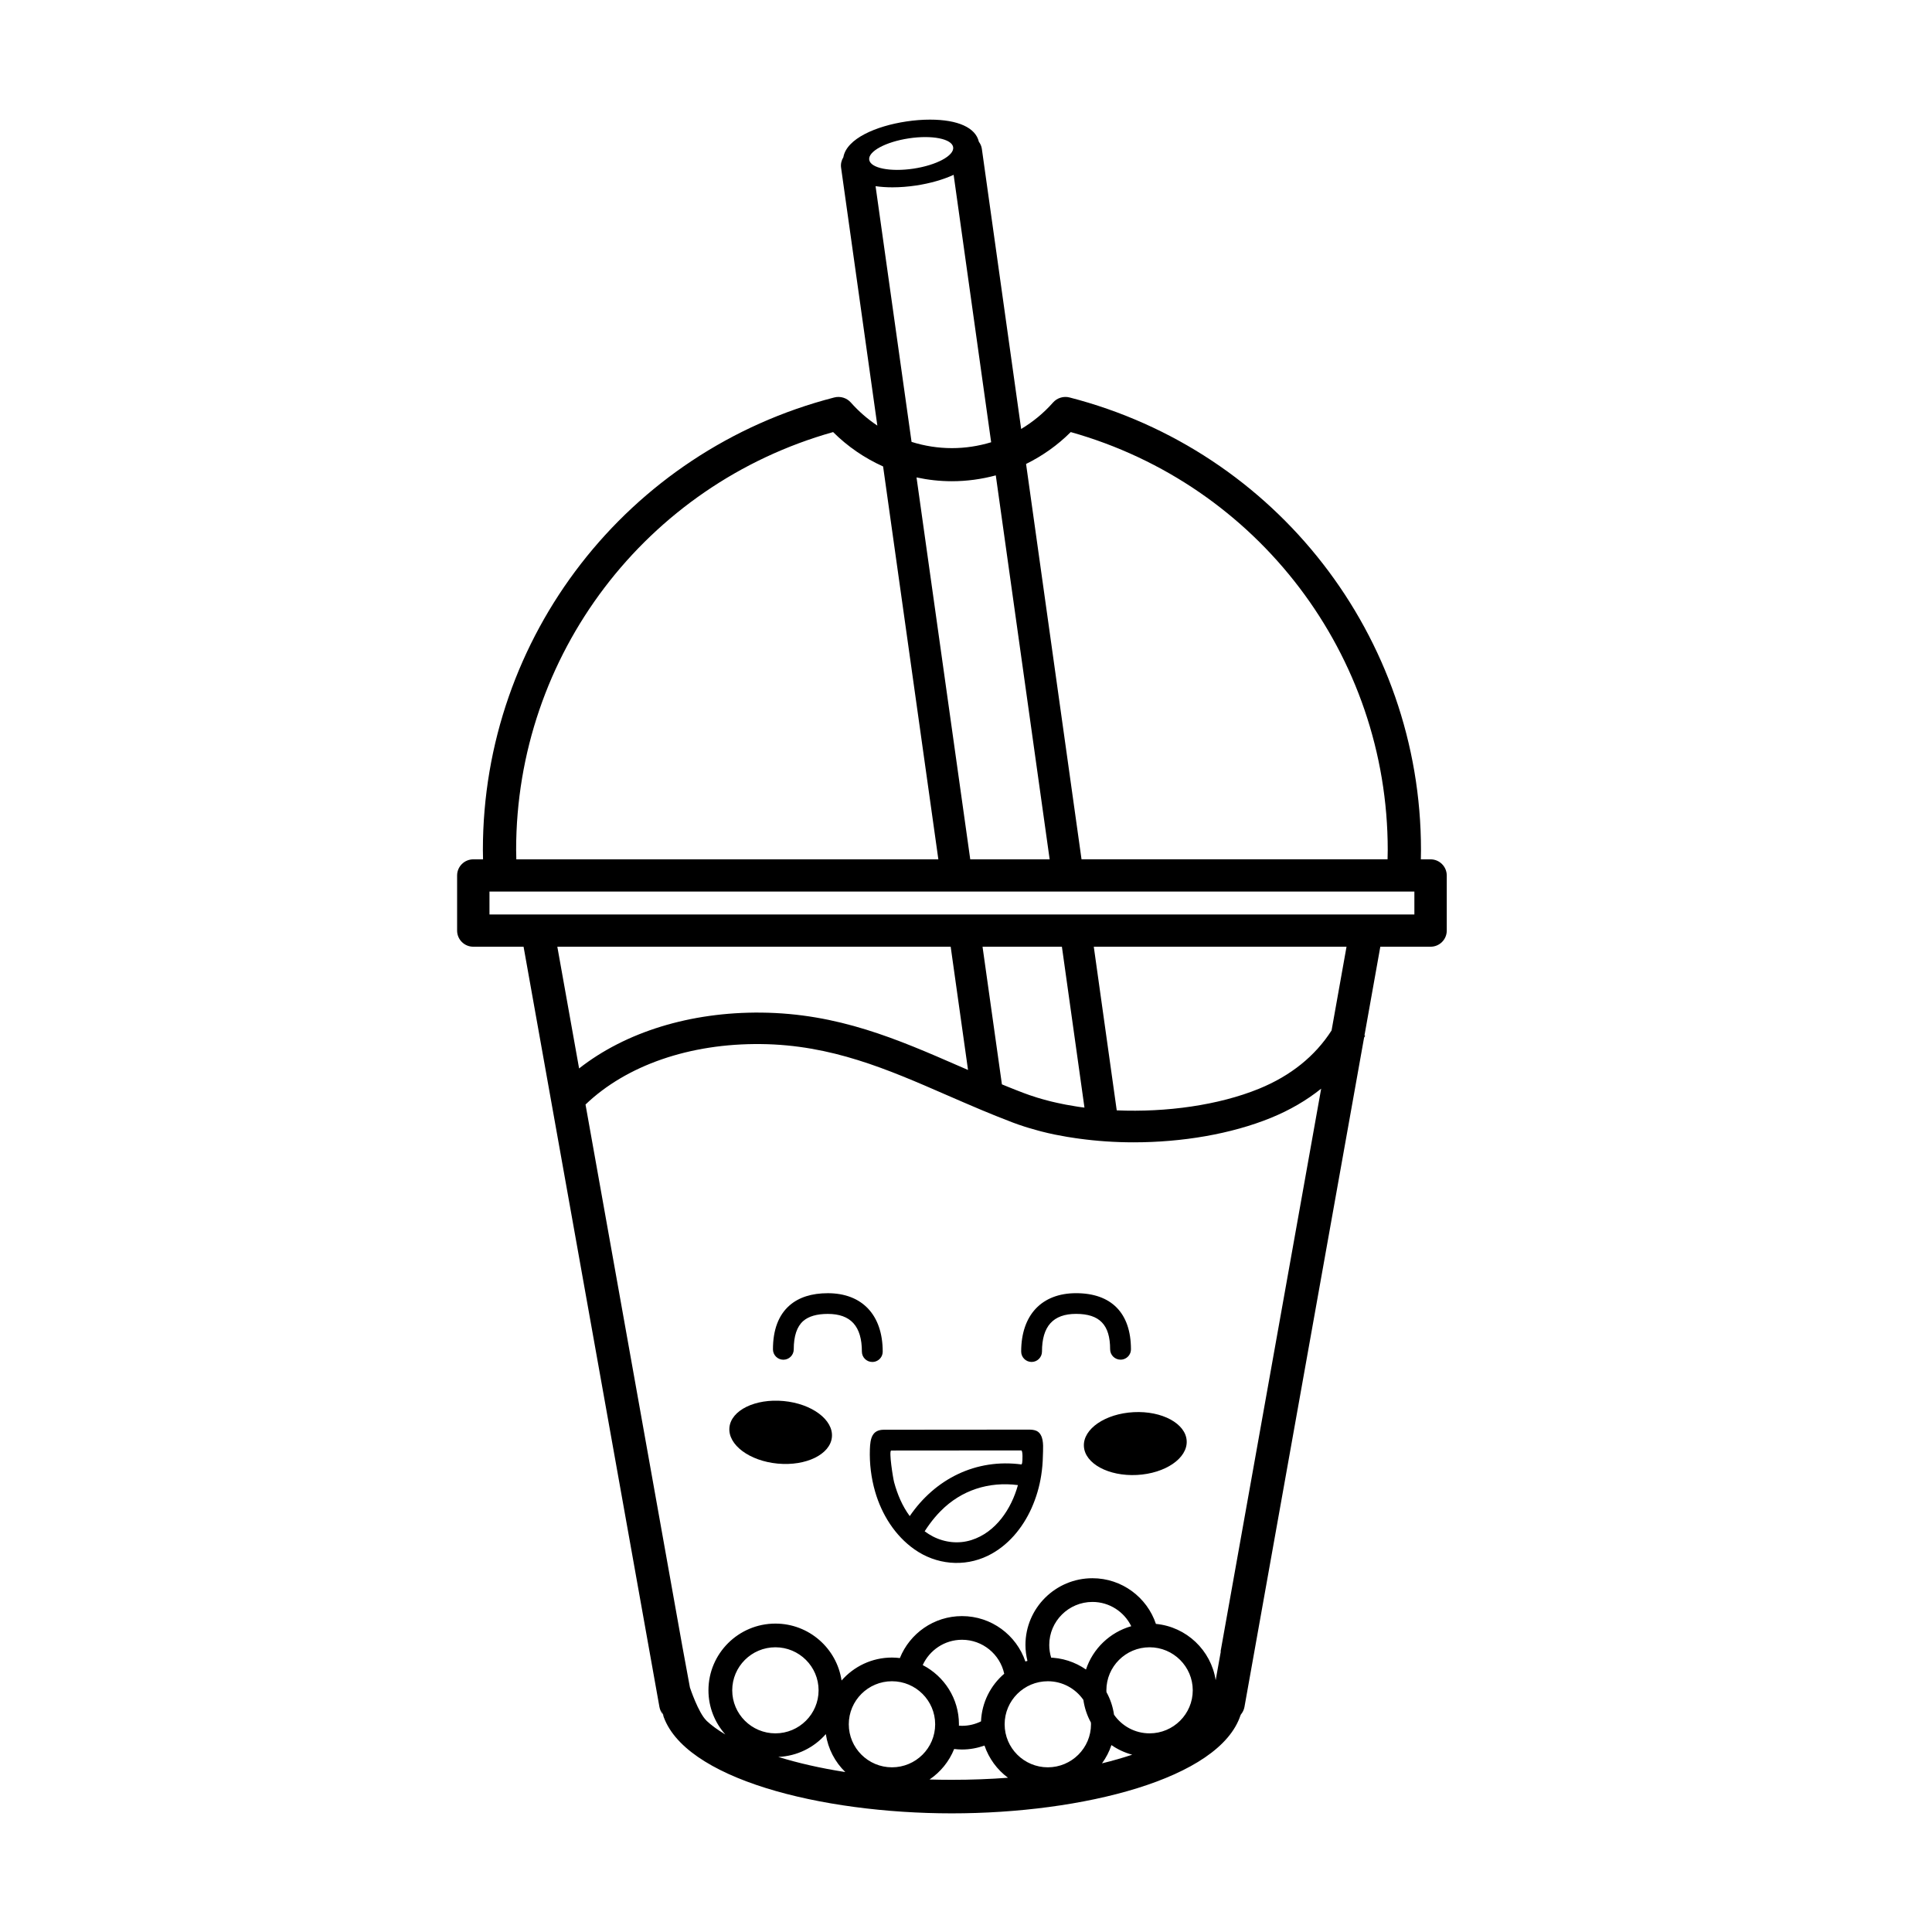<svg xmlns="http://www.w3.org/2000/svg" xmlns:xlink="http://www.w3.org/1999/xlink" version="1.1" id="Layer_1" x="0px" y="0px" viewBox="0 0 100 100" enable-background="new 0 0 100 100" xml:space="preserve" height="100px" width="100px">
<path fill="#000000" d="M74.046,44.479h-0.503c0.003-0.162,0.007-0.324,0.007-0.485c0-11.034-7.479-20.665-18.187-23.421  c-0.314-0.082-0.647,0.021-0.861,0.264c-0.48,0.543-1.037,1.001-1.647,1.366L50.821,7.708c-0.019-0.14-0.076-0.265-0.155-0.37  c-0.167-0.729-1.08-1.146-2.53-1.146c-0.394,0-0.806,0.032-1.223,0.095c-1.575,0.237-3.096,0.891-3.261,1.852  C43.552,8.3,43.508,8.49,43.534,8.678l1.877,13.351c-0.501-0.334-0.962-0.733-1.369-1.192c-0.214-0.243-0.547-0.345-0.861-0.264  C32.473,23.329,24.994,32.96,24.994,43.994c0,0.161,0.003,0.324,0.008,0.485h-0.504c-0.462,0-0.838,0.375-0.838,0.835v2.854  c0,0.461,0.376,0.834,0.838,0.834H27.1l7.032,39.349c0.025,0.138,0.084,0.262,0.165,0.368c-0.08-0.266-0.07-0.265,0.011,0  c0.158,0.207,0.156,0.212-0.002,0.012c1.031,3.337,8.19,5.128,14.96,5.128c6.74,0,13.864-1.775,14.944-5.083  c0.003-0.004,0.007-0.006,0.01-0.01c0.002-0.007,0.005-0.015,0.007-0.022c0.092-0.11,0.159-0.244,0.186-0.393l6.192-34.645  c0.018-0.033,0.037-0.064,0.055-0.097l-0.035-0.018l0.82-4.589h2.602c0.462,0,0.837-0.373,0.837-0.834v-2.854  C74.883,44.854,74.508,44.479,74.046,44.479z M55.421,22.364c9.687,2.724,16.408,11.546,16.408,21.629  c0,0.161-0.006,0.324-0.009,0.485h-15.84l-2.871-20.464C53.957,23.597,54.742,23.043,55.421,22.364z M54.33,44.479h-4.11  l-2.781-19.768c0.598,0.129,1.211,0.197,1.832,0.197c0.775,0,1.537-0.106,2.271-0.303L54.33,44.479z M44.991,8.271  c-0.066-0.433,0.854-0.93,2.054-1.11c1.2-0.181,2.225,0.024,2.291,0.457c0.065,0.433-0.854,0.93-2.053,1.111  C46.082,8.908,45.057,8.704,44.991,8.271z M45.319,9.636c0.264,0.039,0.555,0.06,0.873,0.06c0.393,0,0.806-0.032,1.223-0.094  c0.723-0.109,1.4-0.303,1.945-0.553l1.942,13.842c-0.652,0.198-1.335,0.304-2.03,0.304c-0.716,0-1.42-0.112-2.09-0.323L45.319,9.636  z M43.122,22.364c0.753,0.751,1.632,1.35,2.587,1.779l2.86,20.336H26.725c-0.003-0.162-0.01-0.324-0.01-0.485  C26.714,33.911,33.436,25.088,43.122,22.364z M28.847,49.002h20.36l0.898,6.379c-0.147-0.064-0.295-0.128-0.44-0.191  c-3.23-1.408-6.281-2.738-10.266-2.778c-3.67-0.036-7.023,1.005-9.425,2.89L28.847,49.002z M37.9,87.491  c0-1.229,1.002-2.228,2.235-2.228c1.233,0,2.235,0.999,2.235,2.228c0,1.228-1.002,2.227-2.235,2.227  C38.902,89.718,37.9,88.719,37.9,87.491z M40.284,90.938c0.98-0.042,1.855-0.49,2.46-1.181c0.115,0.765,0.478,1.448,1.009,1.964  C42.447,91.518,41.286,91.248,40.284,90.938z M46.168,91.476c-1.232,0-2.235-0.999-2.235-2.227c0-1.228,1.002-2.228,2.235-2.228  c1.233,0,2.236,1,2.236,2.228C48.405,90.477,47.402,91.476,46.168,91.476z M47.76,86.184c0.352-0.771,1.13-1.31,2.034-1.31  c1.071,0,1.968,0.755,2.184,1.759c0-0.001,0.001-0.001,0.001-0.001c-0.704,0.602-1.16,1.481-1.202,2.466  c-0.297,0.146-0.63,0.23-0.983,0.23c-0.055,0-0.108-0.004-0.162-0.008c0.001-0.024,0.003-0.048,0.003-0.072  C49.635,87.915,48.872,86.759,47.76,86.184z M49.266,92.123c-0.393,0-0.776-0.006-1.153-0.017c0.568-0.385,1.016-0.934,1.274-1.578  v0c0.134,0.016,0.269,0.026,0.407,0.026c0.408,0,0.798-0.075,1.163-0.204c0.229,0.671,0.655,1.25,1.216,1.666  C51.254,92.086,50.284,92.123,49.266,92.123z M54.235,91.476c-1.232,0-2.235-0.999-2.235-2.227c0-1.228,1.003-2.228,2.235-2.228  c0.763,0,1.436,0.383,1.84,0.965c0.061,0.419,0.193,0.813,0.39,1.17c0.001,0.031,0.005,0.062,0.005,0.093  C56.471,90.477,55.468,91.476,54.235,91.476z M54.309,85.143c0-1.228,1.002-2.227,2.236-2.227c0.882,0,1.646,0.514,2.008,1.256  c-1.104,0.314-1.985,1.16-2.343,2.242c-0.561-0.389-1.241-0.619-1.975-0.619c0.058,0,0.116,0.004,0.174,0.007  C54.344,85.594,54.309,85.372,54.309,85.143z M57.039,91.271c0.208-0.286,0.375-0.604,0.488-0.946  c0.323,0.224,0.685,0.393,1.076,0.498C58.121,90.983,57.599,91.134,57.039,91.271z M59.502,89.718c-0.763,0-1.437-0.383-1.84-0.965  c-0.061-0.418-0.194-0.813-0.392-1.169c-0.001-0.031-0.004-0.062-0.004-0.093c0-1.229,1.002-2.228,2.236-2.228  c1.232,0,2.235,0.999,2.235,2.228C61.737,88.719,60.734,89.718,59.502,89.718z M63.178,85.476c0.003,0.003,0.007,0.007,0.01,0.01  l-0.265,1.481c-0.239-1.549-1.512-2.765-3.093-2.914h0c-0.459-1.371-1.758-2.364-3.286-2.364c-1.912,0-3.467,1.549-3.467,3.454  c0,0.284,0.039,0.559,0.103,0.823c0.002,0,0.003-0.001,0.004-0.001c-0.037,0.011-0.074,0.021-0.11,0.034  c-0.463-1.364-1.758-2.35-3.281-2.35c-1.458,0-2.704,0.901-3.216,2.172c0.002,0,0.004,0.001,0.007,0.001  c-0.136-0.016-0.274-0.027-0.416-0.027c-1.041,0-1.974,0.462-2.609,1.188c-0.248-1.664-1.686-2.946-3.424-2.946  c-1.911,0-3.466,1.549-3.466,3.454c0,0.877,0.332,1.675,0.874,2.285c-0.399-0.236-0.728-0.478-0.983-0.719h0.006  c-0.421-0.398-0.856-1.713-0.856-1.713l-0.396-2.149l-5.008-28.025c2.114-2.028,5.395-3.169,9.076-3.129  c3.65,0.037,6.554,1.302,9.626,2.642c0.583,0.253,1.178,0.512,1.788,0.768v0c0.219,0.091,0.421,0.175,0.62,0.255  c0.054,0.022,0.108,0.044,0.163,0.066c0.289,0.116,0.562,0.224,0.831,0.326c0.204,0.078,0.415,0.15,0.63,0.219  c0.058,0.019,0.116,0.036,0.174,0.054c0.168,0.052,0.339,0.101,0.514,0.147c0.058,0.016,0.114,0.031,0.172,0.046  c0.221,0.057,0.444,0.109,0.673,0.157c0.065,0.013,0.132,0.024,0.197,0.037c0.152,0.03,0.306,0.059,0.462,0.085  c0.141,0.024,0.283,0.046,0.426,0.066c0.065,0.01,0.131,0.019,0.197,0.028c0.916,0.125,1.863,0.19,2.819,0.19  c2.502,0,5.043-0.425,7.109-1.267c0.979-0.4,1.847-0.906,2.6-1.511L63.178,85.476z M50.856,49.002h4.108l1.168,8.327  c-0.061-0.009-0.122-0.015-0.181-0.023c-0.058-0.008-0.117-0.017-0.175-0.025c-0.202-0.031-0.4-0.065-0.596-0.102  c-0.062-0.012-0.124-0.024-0.185-0.037c-0.196-0.04-0.391-0.082-0.58-0.128c-0.048-0.012-0.096-0.025-0.144-0.037  c-0.201-0.052-0.399-0.107-0.592-0.166c-0.024-0.008-0.049-0.016-0.072-0.024c-0.21-0.065-0.415-0.135-0.612-0.21  c-0.001,0-0.002-0.001-0.003-0.001c-0.002,0-0.003-0.001-0.005-0.002c-0.279-0.105-0.553-0.214-0.825-0.324  c-0.03-0.012-0.062-0.025-0.093-0.038c-0.071-0.028-0.14-0.058-0.21-0.086L50.856,49.002z M68.922,53.336  c-0.855,1.332-2.115,2.347-3.758,3.018c-2.091,0.853-4.793,1.227-7.362,1.118l-1.188-8.47h13.082L68.922,53.336z M73.208,47.333  H25.335v-1.185h47.873V47.333z"/>
<path fill="#000000" d="M45.153,70.495c0.055,0,0.108-0.008,0.16-0.024c0.225-0.071,0.376-0.276,0.376-0.512  c0-1.893-1.063-3.023-2.841-3.023c-0.835,0-1.502,0.213-1.983,0.634c-0.569,0.498-0.857,1.263-0.857,2.273  c0,0.295,0.242,0.536,0.539,0.536c0.143,0,0.278-0.056,0.38-0.157c0.101-0.101,0.157-0.236,0.157-0.379  c0-0.689,0.165-1.182,0.49-1.467c0.279-0.244,0.707-0.368,1.273-0.368c1.188,0,1.764,0.639,1.764,1.952  c0,0.295,0.243,0.535,0.537,0.535H45.153z"/>
<path fill="#000000" d="M55.696,66.935c-1.778,0.001-2.84,1.131-2.84,3.024c0.001,0.295,0.243,0.535,0.538,0.535h0.002  c0.295,0,0.536-0.24,0.537-0.536c0-1.312,0.577-1.951,1.763-1.952c1.22,0.001,1.764,0.566,1.764,1.835  c0.001,0.295,0.242,0.535,0.542,0.535c0.054,0,0.108-0.008,0.159-0.024c0.226-0.072,0.377-0.277,0.377-0.512  C58.537,67.967,57.527,66.935,55.696,66.935z"/>
<g>
	<path fill="#000000" d="M53.877,74.289C53.908,74.345,53.785,74.109,53.877,74.289L53.877,74.289z"/>
	<path fill="#000000" d="M53.877,74.289c-0.164-0.322-0.495-0.292-0.795-0.292c-0.392,0.001-0.786,0.001-1.179,0.001   c-1.181,0.001-2.363,0.002-3.544,0.003c-0.869,0-1.738,0.001-2.607,0.002c-0.619,0-0.707,0.457-0.727,1.011   c-0.025,0.734,0.066,1.483,0.27,2.189c0.341,1.179,1.022,2.276,2.035,2.991c1.12,0.79,2.559,0.934,3.8,0.332   c1.035-0.503,1.801-1.432,2.264-2.467c0.241-0.54,0.411-1.118,0.5-1.702c0.05-0.323,0.079-0.65,0.085-0.978   C53.985,75.063,54.037,74.575,53.877,74.289z M50.277,79.714c-0.657,0.208-1.371,0.13-1.983-0.183   c-0.152-0.078-0.297-0.17-0.434-0.271c0.081-0.127,0.166-0.251,0.254-0.371c0.176-0.241,0.368-0.47,0.578-0.681   c1.069-1.081,2.491-1.534,3.996-1.34C52.349,78.094,51.548,79.313,50.277,79.714z M52.902,75.76   c-0.008-0.019-0.018-0.02-0.023,0.04c-2.355-0.315-4.472,0.741-5.791,2.673c-0.388-0.526-0.637-1.122-0.808-1.749   c-0.059-0.214-0.285-1.645-0.151-1.645c0.699-0.001,1.398-0.001,2.098-0.002c1.09-0.001,2.181-0.001,3.271-0.002   c0.371,0,0.742-0.001,1.112-0.001c0.084,0,0.167,0,0.25,0C52.946,75.075,52.931,75.6,52.902,75.76z"/>
</g>
<ellipse transform="matrix(0.999 -0.052 0.052 0.999 -3.802 3.153)" cx="58.739" cy="74.695" rx="2.663" ry="1.627"/>
<ellipse transform="matrix(0.996 0.093 -0.093 0.996 7.073 -3.437)" cx="40.388" cy="74.114" rx="2.663" ry="1.626"/>
</svg>